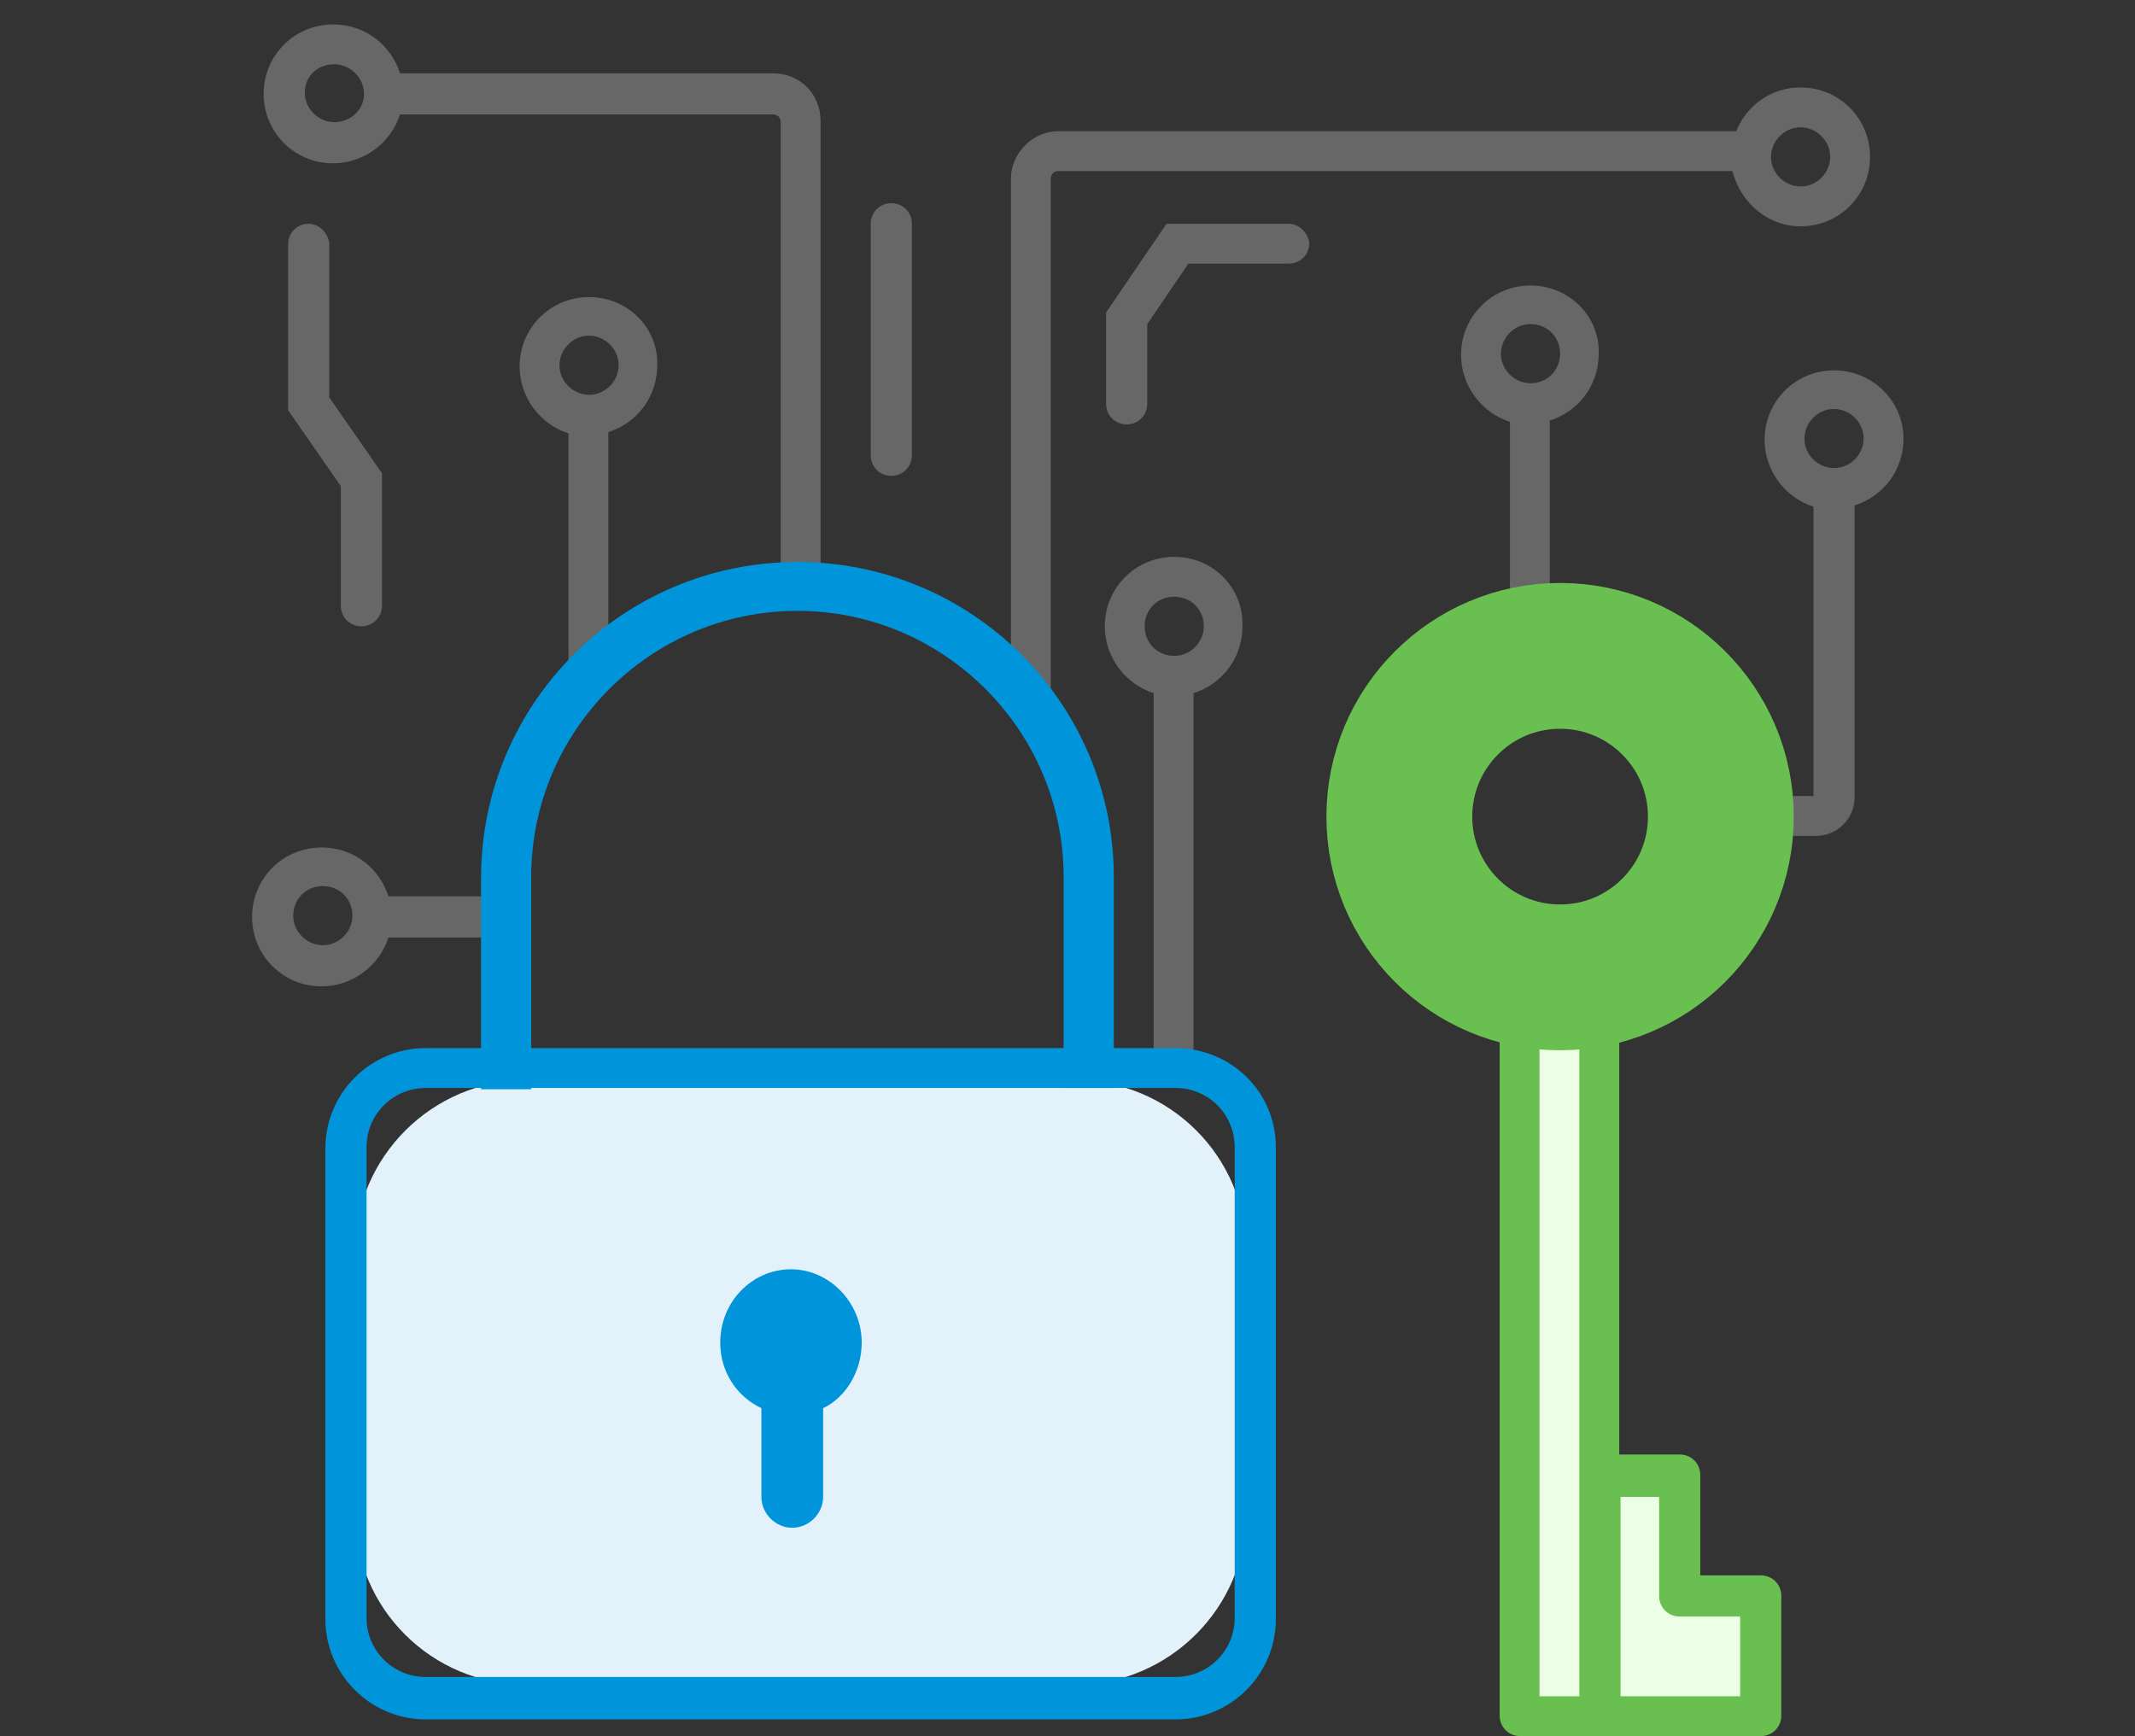 <?xml version="1.0" encoding="utf-8"?>
<!-- Generator: Adobe Illustrator 21.0.0, SVG Export Plug-In . SVG Version: 6.00 Build 0)  -->
<svg version="1.1" id="Layer_1" xmlns="http://www.w3.org/2000/svg" xmlns:xlink="http://www.w3.org/1999/xlink" x="0px" y="0px"
	 viewBox="0 0 166 135" width="166px" height="135px" style="enable-background:new 0 0 166 135;" xml:space="preserve">
<rect x="0" y="0" width="166" height="135" fill="#333333" stroke="none"/>
<style type="text/css">
	.st0{fill:#676767;}
	.st1{fill:#ECFFE6;}
	.st2{fill:#69BF4F;}
	.st3{fill:none;stroke:#69BF4F;stroke-width:11.339;stroke-miterlimit:10;}
	.st4{fill:#E2F1FA;}
	.st5{fill:#0095DA;}
	.st6{display:none;}
	.st7{display:inline;}
	.st8{display:inline;fill:#ECFFE6;}
	.st9{display:inline;fill:#E2F1FA;}
	.st10{display:inline;fill:#676767;}
	.st11{display:inline;fill:#69BF4F;}
	.st12{display:inline;fill:#0095DA;}
</style>
<g>
	<g>
		<path class="st0" d="M142.6,28.8c-3,0-5.4,2.4-5.4,5.4c0,2.4,1.6,4.5,3.8,5.2V51h0v10.9h-7.2V65h7.4c1.6,0,3-1.3,3-3v-3.3h0V39.3
			c2.2-0.7,3.8-2.7,3.8-5.2C148,31.2,145.6,28.8,142.6,28.8z M142.6,36.4c-1.2,0-2.3-1-2.3-2.3c0-1.2,1-2.3,2.3-2.3
			c1.2,0,2.3,1,2.3,2.3C144.9,35.4,143.8,36.4,142.6,36.4z"/>
		<path class="st0" d="M119,22.2c-3,0-5.4,2.4-5.4,5.4c0,2.4,1.6,4.5,3.8,5.2v17.5h3.1V32.7c2.2-0.7,3.8-2.7,3.8-5.2
			C124.4,24.6,122,22.2,119,22.2z M119,29.8c-1.2,0-2.3-1-2.3-2.3c0-1.2,1-2.3,2.3-2.3s2.3,1,2.3,2.3
			C121.3,28.8,120.3,29.8,119,29.8z"/>
		<path class="st0" d="M140,17.6c3,0,5.4-2.4,5.4-5.4c0-3-2.4-5.4-5.4-5.4c-2.3,0-4.2,1.4-5,3.4H82.3c-2,0-3.7,1.7-3.7,3.7v39.9h3.1
			V13.9c0-0.3,0.2-0.6,0.6-0.6h52.4C135.3,15.7,137.4,17.6,140,17.6z M140,9.9c1.2,0,2.3,1,2.3,2.3c0,1.2-1,2.3-2.3,2.3
			c-1.2,0-2.3-1-2.3-2.3C137.7,10.9,138.8,9.9,140,9.9z"/>
		<path class="st0" d="M60.1,5.7h-29c-0.7-2.2-2.7-3.8-5.2-3.8c-3,0-5.4,2.4-5.4,5.4s2.4,5.4,5.4,5.4c2.4,0,4.5-1.6,5.2-3.8h29
			c0.3,0,0.6,0.2,0.6,0.6v37.2h3.1V9.4C63.8,7.3,62.2,5.7,60.1,5.7z M26,9.5c-1.2,0-2.3-1-2.3-2.3S24.7,5,26,5c1.2,0,2.3,1,2.3,2.3
			S27.2,9.5,26,9.5z"/>
		<path class="st0" d="M45.8,23.1c-3,0-5.4,2.4-5.4,5.4c0,2.4,1.6,4.5,3.8,5.2v18.2h3.1V33.6c2.2-0.7,3.8-2.7,3.8-5.2
			C51.2,25.5,48.8,23.1,45.8,23.1z M45.8,30.7c-1.2,0-2.3-1-2.3-2.3c0-1.2,1-2.3,2.3-2.3c1.2,0,2.3,1,2.3,2.3
			C48.1,29.7,47,30.7,45.8,30.7z"/>
		<path class="st0" d="M69.3,15.8c-0.9,0-1.6,0.7-1.6,1.6v18c0,0.9,0.7,1.6,1.6,1.6c0.9,0,1.6-0.7,1.6-1.6v-18
			C70.9,16.5,70.2,15.8,69.3,15.8z"/>
		<path class="st0" d="M100.2,17.4h-9.5L86,24.3v7.1c0,0.9,0.7,1.6,1.6,1.6c0.9,0,1.6-0.7,1.6-1.6v-6.2l3.2-4.7h7.8
			c0.9,0,1.6-0.7,1.6-1.6C101.7,18.1,101,17.4,100.2,17.4z"/>
		<path class="st0" d="M24,17.4c-0.9,0-1.6,0.7-1.6,1.6v12.9l4.1,5.9v9.3c0,0.9,0.7,1.6,1.6,1.6c0.9,0,1.6-0.7,1.6-1.6V36.8
			l-4.1-5.9v-12C25.5,18.1,24.8,17.4,24,17.4z"/>
		<path class="st0" d="M39.2,69.7h-9c-0.7-2.2-2.7-3.8-5.2-3.8c-3,0-5.4,2.4-5.4,5.4s2.4,5.4,5.4,5.4c2.4,0,4.5-1.6,5.2-3.8h9
			c0.9,0,1.6-0.7,1.6-1.6C40.7,70.4,40,69.7,39.2,69.7z M25.1,73.5c-1.2,0-2.3-1-2.3-2.3s1-2.3,2.3-2.3s2.3,1,2.3,2.3
			S26.3,73.5,25.1,73.5z"/>
		<path class="st0" d="M91.3,43.3c-3,0-5.4,2.4-5.4,5.4c0,2.4,1.6,4.5,3.8,5.2v29.7h3.1V53.9c2.2-0.7,3.8-2.7,3.8-5.2
			C96.7,45.7,94.3,43.3,91.3,43.3z M91.3,51c-1.3,0-2.3-1-2.3-2.3c0-1.3,1-2.3,2.3-2.3c1.3,0,2.3,1,2.3,2.3
			C93.6,49.9,92.6,51,91.3,51z"/>
	</g>
	<rect x="117.8" y="74.8" class="st1" width="5.9" height="58.4"/>
	<polygon class="st1" points="130.4,124.7 130.4,114.5 125.8,114.5 125.8,133.2 127.1,133.2 130.4,133.2 135.6,133.2 135.6,124.7 	
		"/>
	<path class="st2" d="M116.6,75.9v57.5c0,0.9,0.7,1.6,1.6,1.6h18.7c0.9,0,1.6-0.7,1.6-1.6v-9.3c0-0.9-0.7-1.6-1.6-1.6h-4.7v-7.8
		c0-0.9-0.7-1.6-1.6-1.6h-4.7V75.9 M122.8,131.9h-3.1v-56h3.1V131.9z M129,116.3v7.8c0,0.9,0.7,1.6,1.6,1.6h4.7v6.2h-9.3v-15.5H129z
		"/>
	<circle class="st3" cx="121.3" cy="63.5" r="12.5"/>
	<g>
		<g>
			<path class="st4" d="M83.6,131H40.9c-7.3,0-13.3-5.9-13.3-13.3V97.3C27.6,90,33.6,84,40.9,84h42.7c7.3,0,13.3,5.9,13.3,13.3v20.4
				C96.9,125,90.9,131,83.6,131z"/>
			<path class="st5" d="M67,104.4c0-3.1-2.5-5.7-5.5-5.7s-5.5,2.5-5.5,5.7c0,2.3,1.3,4.2,3.2,5.1v6.9c0,1.3,1.1,2.4,2.4,2.4
				c1.3,0,2.4-1.1,2.4-2.4v-6.9C65.7,108.7,67,106.7,67,104.4z"/>
		</g>
		<g>
			<path class="st5" d="M91.4,81.5H33.1c-4.3,0-7.8,3.5-7.8,7.8v36.6c0,4.3,3.5,7.8,7.8,7.8h58.3c4.3,0,7.8-3.5,7.8-7.8V89.2
				C99.2,84.9,95.7,81.5,91.4,81.5z M96,125.8c0,2.6-2.1,4.6-4.6,4.6H33.1c-2.6,0-4.6-2.1-4.6-4.6V89.2c0-2.6,2.1-4.6,4.6-4.6h58.3
				c2.6,0,4.6,2.1,4.6,4.6V125.8z"/>
			<path class="st5" d="M62,43.7c-13.6,0-24.6,11-24.6,24.6v16.4h3.9V68.2c0-11.4,9.3-20.7,20.7-20.7s20.7,9.3,20.7,20.7v16.4h3.9
				V68.2C86.6,54.7,75.6,43.7,62,43.7z"/>
		</g>
	</g>
</g>
<g class="st6">
	<g class="st7">
		<rect x="65.5" y="42.3" class="st4" width="35.2" height="23.3"/>
		<path class="st0" d="M116.2,0.5c2.5,1,3.5,2.9,4.1,5.5c2.1,9,8.2,13.9,16.9,15.9c0.5,0.1,1.1,0.2,1.7,0.3c3.4,0.4,5,2.3,5.1,5.6
			c0,4.5,0.1,9.1,0,13.6c-0.1,4.7-0.2,9.5-0.3,14.2c0,0.4-0.1,0.8-0.1,1.2c-0.3,1-1,1.6-2,1.5c-1.1-0.1-1.7-0.8-1.7-1.8
			c0-1,0.2-2.1,0.2-3.1c0.1-8.5,0.2-17,0.2-25.5c0-1.4-0.3-1.7-2.2-2c-5.2-0.7-9.9-2.7-13.9-6.2c-4.1-3.6-6.8-8-7.8-13.4
			c-0.3-1.7-0.6-2-2.3-2c-20.6,0-41.2,0-61.9,0c-1.2,0-1.9,0.3-2.2,1.6c-2.2,10.9-9.2,17-19.7,19.6c-0.9,0.2-1.9,0.4-2.8,0.5
			c-1,0.1-1.4,0.7-1.4,1.6c0.1,9.3,0.3,18.6,0.4,27.8c0,0.3,0.1,0.6,0,0.9c0,1.2-0.8,2-1.8,2c-1.1,0-1.8-0.6-2-1.7
			c-0.2-1.5-0.3-3-0.3-4.4c-0.1-8.2-0.1-16.4-0.1-24.6c0-3.3,1.7-5,5.2-5.5c7.7-1.2,13.6-4.9,17.1-12c0.6-1.3,1.1-2.7,1.3-4.1
			c0.4-2.7,1.6-4.6,4.1-5.6C72.3,0.5,94.3,0.5,116.2,0.5z"/>
		<path class="st0" d="M83.3,9.3c7.6,0,15.3,0.1,22.9,0c3.2,0,5.4,1.3,6.8,4.1c3.7,7.3,9.4,12.5,16.9,15.6c3.5,1.5,5,3.8,4.9,7.6
			c-0.2,5.2,0,10.4-0.3,15.6c-0.5,8.1-2.3,15.9-5.3,23.5c-8.4,21-23.1,36.2-42.8,46.8c-2.1,1.1-4.2,1.1-6.4,0
			c-14.4-7.7-26.4-18.2-35.2-32c-7.1-11.1-11.5-23.1-12.6-36.3c-0.5-6.3-0.4-12.6-0.5-18.9c0-2.7,1.4-4.7,3.9-5.8
			c5.7-2.4,10.6-5.8,14.4-10.7c1.3-1.7,2.5-3.6,3.5-5.5c1.4-2.7,3.5-4,6.6-4C67.9,9.4,75.6,9.3,83.3,9.3z M83.3,13.1
			c-7.6,0-15.3,0-22.9,0c-1.6,0-2.6,0.6-3.4,2c-1.8,2.9-3.7,5.9-6,8.5c-3.5,4.1-8,7-13,9c-1.8,0.7-2.4,1.8-2.4,3.7
			c0.1,3.4,0,6.9,0,10.3c0,6,0.7,11.9,2.1,17.7c2.6,10.8,7.4,20.6,14.1,29.5c8.1,10.6,18.1,18.9,29.9,25.2c1.1,0.6,2.1,0.5,3.2-0.1
			c13.5-7.3,24.7-17,33.1-29.9c7.4-11.3,11.8-23.8,12.6-37.3c0.3-5,0.1-10,0.3-15c0.1-2.3-0.8-3.4-2.8-4.3
			c-8.2-3.5-14.4-9.3-18.5-17.3c-0.8-1.5-1.8-2.1-3.4-2.1C98.5,13.1,90.9,13.1,83.3,13.1z"/>
		<path class="st0" d="M83.3,134.5c-1-0.3-1.9-0.5-2.7-0.9c-9.5-4.8-18.6-10.3-26.6-17.5c-14.7-13.2-24.7-29.3-29.3-48.6
			c-0.4-1.5,0.1-2.5,1.2-2.8c1.2-0.4,2.2,0.3,2.6,1.9c1.8,7.6,4.5,14.8,8.3,21.6c6.8,12.5,16.1,22.7,27.5,31.1
			c5.6,4.1,11.7,7.5,18,10.6c0.6,0.3,1.6,0.3,2.2,0c10.6-5.2,20.5-11.5,28.9-19.9c12.2-12,20.6-26.2,24.7-42.9
			c0.1-0.3,0.2-0.7,0.3-1c0.4-1.1,1.3-1.7,2.3-1.4c1,0.3,1.6,1.2,1.4,2.3c-0.4,1.8-0.8,3.6-1.4,5.4c-7.7,24.9-23.4,43.2-45.6,56.2
			c-2.8,1.6-5.7,3.1-8.6,4.6C85.3,134,84.3,134.2,83.3,134.5z"/>
		<path class="st5" d="M96.3,40.3c0.8,0,1.5,0,2.2,0c2.1,0.1,3.8,1.6,4,3.7c0.1,1.8,0.1,3.7,0.1,5.5c0,4.4,0,8.8,0,13.2
			c0,3.1-1.7,4.8-4.8,4.8c-9.6,0-19.3,0-28.9,0c-3.1,0-4.8-1.7-4.8-4.7c0-5.9,0-11.9,0-17.8c0-3,1.7-4.7,4.7-4.7c0.5,0,1,0,1.6,0
			c0-2,0-4,0-5.9c0-2.1,0.4-4.2,1.4-6.1c2.6-5.2,8.5-8.1,14.1-6.9c5.8,1.2,10,6.1,10.2,11.9c0.1,2,0,4,0.1,6
			C96.2,39.5,96.3,39.9,96.3,40.3z M83.3,64.9c4.8,0,9.6,0,14.5,0c1.6,0,2.1-0.5,2.1-2.2c0-5.9,0-11.8,0-17.7c0-1.5-0.5-2.1-2-2.1
			c-9.7,0-19.4,0-29.1,0c-1.5,0-2.1,0.5-2.1,2.1c0,5.9,0,11.9,0,17.8c0,1.6,0.5,2.1,2.1,2.1C73.7,64.9,78.5,64.9,83.3,64.9z
			 M73,40.2c7.1,0,13.8,0,20.6,0c0-2.3,0.1-4.6,0-6.8c-0.2-4.9-4.2-9-8.9-9.5c-5.2-0.5-10,2.5-11.1,7.5C73,34.2,73.1,37.2,73,40.2z"
			/>
		<path class="st5" d="M86.4,52.4c0-1.7-1.4-3.1-3.1-3.1s-3.1,1.4-3.1,3.1c0,1.2,0.7,2.3,1.8,2.8V59c0,0.7,0.6,1.3,1.3,1.3
			c0.7,0,1.3-0.6,1.3-1.3v-3.8C85.7,54.7,86.4,53.7,86.4,52.4z"/>
	</g>
	<g class="st7">
		<path class="st5" d="M76.2,98c0,1-0.3,1.9-0.8,2.7c-0.5,0.8-1.3,1.4-2.2,1.8c-1,0.4-2.1,0.7-3.5,0.7c-1.6,0-2.9-0.3-4-0.9
			c-0.7-0.4-1.3-1-1.8-1.8c-0.5-0.7-0.7-1.4-0.7-2.1c0-0.4,0.1-0.7,0.4-1c0.3-0.3,0.6-0.4,1.1-0.4c0.3,0,0.6,0.1,0.9,0.3
			c0.2,0.2,0.4,0.6,0.6,1c0.2,0.5,0.4,1,0.7,1.3c0.2,0.3,0.6,0.6,1,0.9c0.4,0.2,1,0.3,1.7,0.3c1,0,1.8-0.2,2.4-0.7
			c0.6-0.5,0.9-1,0.9-1.7c0-0.5-0.2-1-0.5-1.3c-0.3-0.3-0.8-0.6-1.3-0.8c-0.5-0.2-1.2-0.4-2.1-0.6c-1.2-0.3-2.2-0.6-2.9-1
			c-0.8-0.4-1.4-0.9-1.9-1.5c-0.5-0.6-0.7-1.4-0.7-2.4c0-0.9,0.2-1.7,0.7-2.4c0.5-0.7,1.2-1.2,2.1-1.6c0.9-0.4,2-0.6,3.3-0.6
			c1,0,1.9,0.1,2.6,0.4c0.7,0.2,1.3,0.6,1.8,1c0.5,0.4,0.8,0.8,1.1,1.3c0.2,0.5,0.3,0.9,0.3,1.3c0,0.4-0.1,0.7-0.4,1.1
			c-0.3,0.3-0.6,0.5-1,0.5c-0.4,0-0.7-0.1-0.9-0.3c-0.2-0.2-0.4-0.5-0.6-0.9c-0.3-0.6-0.7-1.1-1.1-1.4c-0.4-0.3-1.1-0.5-2-0.5
			c-0.9,0-1.5,0.2-2.1,0.6c-0.5,0.4-0.8,0.8-0.8,1.4c0,0.3,0.1,0.6,0.3,0.8c0.2,0.2,0.4,0.4,0.7,0.6c0.3,0.2,0.6,0.3,0.9,0.4
			c0.3,0.1,0.8,0.2,1.6,0.4c0.9,0.2,1.8,0.5,2.5,0.7c0.7,0.3,1.4,0.6,1.9,0.9c0.5,0.4,0.9,0.8,1.2,1.4C76,96.5,76.2,97.1,76.2,98z"
			/>
		<path class="st5" d="M91.4,98c0,1-0.3,1.9-0.8,2.7c-0.5,0.8-1.3,1.4-2.2,1.8c-1,0.4-2.1,0.7-3.5,0.7c-1.6,0-2.9-0.3-4-0.9
			c-0.7-0.4-1.3-1-1.8-1.8c-0.5-0.7-0.7-1.4-0.7-2.1c0-0.4,0.1-0.7,0.4-1c0.3-0.3,0.6-0.4,1.1-0.4c0.3,0,0.6,0.1,0.9,0.3
			c0.2,0.2,0.4,0.6,0.6,1c0.2,0.5,0.4,1,0.7,1.3c0.2,0.3,0.6,0.6,1,0.9c0.4,0.2,1,0.3,1.7,0.3c1,0,1.8-0.2,2.4-0.7
			c0.6-0.5,0.9-1,0.9-1.7c0-0.5-0.2-1-0.5-1.3c-0.3-0.3-0.8-0.6-1.3-0.8c-0.5-0.2-1.2-0.4-2.1-0.6c-1.2-0.3-2.2-0.6-2.9-1
			c-0.8-0.4-1.4-0.9-1.9-1.5c-0.5-0.6-0.7-1.4-0.7-2.4c0-0.9,0.2-1.7,0.7-2.4c0.5-0.7,1.2-1.2,2.1-1.6c0.9-0.4,2-0.6,3.3-0.6
			c1,0,1.9,0.1,2.6,0.4c0.7,0.2,1.3,0.6,1.8,1c0.5,0.4,0.8,0.8,1.1,1.3c0.2,0.5,0.3,0.9,0.3,1.3c0,0.4-0.1,0.7-0.4,1.1
			c-0.3,0.3-0.6,0.5-1,0.5c-0.4,0-0.7-0.1-0.9-0.3c-0.2-0.2-0.4-0.5-0.6-0.9c-0.3-0.6-0.7-1.1-1.1-1.4c-0.4-0.3-1.1-0.5-2-0.5
			c-0.9,0-1.5,0.2-2.1,0.6c-0.5,0.4-0.8,0.8-0.8,1.4c0,0.3,0.1,0.6,0.3,0.8c0.2,0.2,0.4,0.4,0.7,0.6c0.3,0.2,0.6,0.3,0.9,0.4
			c0.3,0.1,0.8,0.2,1.6,0.4c0.9,0.2,1.8,0.5,2.5,0.7c0.7,0.3,1.4,0.6,1.9,0.9c0.5,0.4,0.9,0.8,1.2,1.4C91.2,96.5,91.4,97.1,91.4,98z
			"/>
		<path class="st5" d="M97.4,88.3v11.9h6.7c0.5,0,0.9,0.1,1.2,0.4s0.4,0.6,0.4,1c0,0.4-0.1,0.7-0.4,1c-0.3,0.2-0.7,0.4-1.2,0.4h-8
			c-0.7,0-1.2-0.2-1.6-0.5c-0.3-0.3-0.5-0.8-0.5-1.5V88.3c0-0.7,0.2-1.2,0.5-1.5c0.3-0.3,0.7-0.5,1.2-0.5c0.5,0,0.9,0.2,1.2,0.5
			C97.3,87.1,97.4,87.6,97.4,88.3z"/>
	</g>
	<g class="st7">
		<g>
			<path class="st1" d="M135.5,83.8h-105c-5.9,0-10.7-4.8-10.7-10.7V73c0-5.9,4.8-10.7,10.7-10.7h105c5.9,0,10.7,4.8,10.7,10.7v0.2
				C146.2,79,141.4,83.8,135.5,83.8z"/>
			<path class="st2" d="M142.9,85H23.1c-2.5,0-4.5-2-4.5-4.5v-15c0-2.5,2-4.5,4.5-4.5h119.9c2.5,0,4.5,2,4.5,4.5v15
				C147.4,83,145.4,85,142.9,85z M23.1,63.5c-1.2,0-2.1,1-2.1,2.1v15c0,1.2,1,2.1,2.1,2.1h119.9c1.2,0,2.1-1,2.1-2.1v-15
				c0-1.2-0.9-2.1-2.1-2.1H23.1z"/>
		</g>
		<g>
			<g>
				<g>
					<path class="st2" d="M75.7,69v2.6c0.2-0.3,0.4-0.5,0.6-0.6c0.2-0.1,0.4-0.3,0.7-0.3c0.3-0.1,0.5-0.1,0.8-0.1
						c0.4,0,0.8,0.1,1.2,0.3c0.3,0.2,0.6,0.5,0.8,0.8c0.1,0.2,0.2,0.4,0.2,0.7c0,0.3,0.1,0.6,0.1,0.9v3.3c0,0.3-0.1,0.6-0.2,0.8
						c-0.2,0.2-0.4,0.3-0.6,0.3c-0.6,0-0.9-0.4-0.9-1.1v-2.9c0-0.6-0.1-1-0.2-1.3c-0.2-0.3-0.5-0.4-0.9-0.4c-0.3,0-0.6,0.1-0.8,0.3
						c-0.2,0.2-0.4,0.4-0.6,0.7c-0.1,0.3-0.1,0.7-0.1,1.4v2.3c0,0.3-0.1,0.6-0.2,0.8c-0.2,0.2-0.4,0.3-0.6,0.3
						c-0.6,0-0.9-0.4-0.9-1.1V69c0-0.4,0.1-0.6,0.2-0.8c0.2-0.2,0.4-0.3,0.6-0.3c0.3,0,0.5,0.1,0.6,0.3C75.6,68.4,75.7,68.7,75.7,69
						z"/>
					<path class="st2" d="M81.9,70.7h0.2v-1c0-0.3,0-0.5,0-0.7c0-0.2,0.1-0.3,0.1-0.4c0.1-0.1,0.2-0.2,0.3-0.3
						c0.1-0.1,0.3-0.1,0.4-0.1c0.2,0,0.4,0.1,0.6,0.2c0.1,0.1,0.2,0.2,0.2,0.4c0,0.2,0,0.4,0,0.7v1.2h0.6c0.2,0,0.4,0.1,0.6,0.2
						c0.1,0.1,0.2,0.3,0.2,0.4c0,0.2-0.1,0.4-0.3,0.5c-0.2,0.1-0.4,0.1-0.8,0.1h-0.3v3.2c0,0.3,0,0.5,0,0.6c0,0.1,0.1,0.3,0.2,0.4
						c0.1,0.1,0.2,0.1,0.4,0.1c0.1,0,0.2,0,0.4-0.1c0.2,0,0.3-0.1,0.4-0.1c0.1,0,0.3,0.1,0.4,0.2c0.1,0.1,0.2,0.3,0.2,0.4
						c0,0.3-0.2,0.5-0.5,0.6c-0.3,0.1-0.7,0.2-1.3,0.2c-0.5,0-1-0.1-1.2-0.3c-0.3-0.2-0.5-0.4-0.5-0.8s-0.1-0.8-0.1-1.3V72h-0.2
						c-0.2,0-0.4-0.1-0.6-0.2c-0.1-0.1-0.2-0.3-0.2-0.5c0-0.2,0.1-0.3,0.2-0.4C81.5,70.8,81.7,70.7,81.9,70.7z"/>
					<path class="st2" d="M86.5,70.7h0.2v-1c0-0.3,0-0.5,0-0.7c0-0.2,0.1-0.3,0.1-0.4c0.1-0.1,0.2-0.2,0.3-0.3
						c0.1-0.1,0.3-0.1,0.4-0.1c0.2,0,0.4,0.1,0.6,0.2c0.1,0.1,0.2,0.2,0.2,0.4c0,0.2,0,0.4,0,0.7v1.2h0.6c0.2,0,0.4,0.1,0.6,0.2
						c0.1,0.1,0.2,0.3,0.2,0.4c0,0.2-0.1,0.4-0.3,0.5c-0.2,0.1-0.4,0.1-0.8,0.1h-0.3v3.2c0,0.3,0,0.5,0,0.6c0,0.1,0.1,0.3,0.2,0.4
						c0.1,0.1,0.2,0.1,0.4,0.1c0.1,0,0.2,0,0.4-0.1c0.2,0,0.3-0.1,0.4-0.1c0.1,0,0.3,0.1,0.4,0.2c0.1,0.1,0.2,0.3,0.2,0.4
						c0,0.3-0.2,0.5-0.5,0.6c-0.3,0.1-0.7,0.2-1.3,0.2c-0.5,0-1-0.1-1.2-0.3c-0.3-0.2-0.5-0.4-0.5-0.8s-0.1-0.8-0.1-1.3V72h-0.2
						c-0.2,0-0.4-0.1-0.6-0.2c-0.1-0.1-0.2-0.3-0.2-0.5c0-0.2,0.1-0.3,0.2-0.4C86.1,70.8,86.3,70.7,86.5,70.7z"/>
					<path class="st2" d="M92.6,71.5v0.2c0.3-0.4,0.7-0.7,1-0.9c0.4-0.2,0.7-0.3,1.2-0.3c0.5,0,1,0.1,1.5,0.4
						c0.4,0.3,0.8,0.7,1.1,1.2c0.3,0.5,0.4,1.2,0.4,1.9c0,0.5-0.1,1-0.2,1.5c-0.2,0.4-0.4,0.8-0.6,1.1c-0.3,0.3-0.6,0.5-0.9,0.7
						c-0.4,0.2-0.7,0.2-1.2,0.2c-0.5,0-0.9-0.1-1.2-0.3s-0.7-0.5-1-0.9V79c0,0.8-0.3,1.1-0.8,1.1c-0.3,0-0.5-0.1-0.6-0.3
						C91.1,79.7,91,79.4,91,79v-7.5c0-0.3,0.1-0.6,0.2-0.7c0.1-0.2,0.3-0.2,0.6-0.2c0.2,0,0.4,0.1,0.6,0.3
						C92.6,71,92.6,71.2,92.6,71.5z M96,74.1c0-0.5-0.1-0.8-0.2-1.2c-0.1-0.3-0.3-0.6-0.6-0.8s-0.5-0.3-0.8-0.3
						c-0.5,0-0.9,0.2-1.2,0.6c-0.3,0.4-0.5,0.9-0.5,1.7c0,0.7,0.2,1.2,0.5,1.6c0.3,0.4,0.7,0.6,1.2,0.6c0.3,0,0.6-0.1,0.8-0.3
						c0.2-0.2,0.4-0.4,0.6-0.8C96,74.9,96,74.5,96,74.1z"/>
					<path class="st2" d="M99.4,71.5c0-0.3,0.1-0.5,0.3-0.7c0.2-0.2,0.4-0.2,0.7-0.2c0.3,0,0.5,0.1,0.7,0.3c0.2,0.2,0.3,0.4,0.3,0.7
						c0,0.2-0.1,0.5-0.3,0.7c-0.2,0.2-0.4,0.3-0.7,0.3c-0.3,0-0.5-0.1-0.7-0.3C99.4,72,99.4,71.8,99.4,71.5z M100.3,77.6
						c-0.3,0-0.5-0.1-0.7-0.3c-0.2-0.2-0.3-0.4-0.3-0.7c0-0.3,0.1-0.5,0.3-0.7c0.2-0.2,0.4-0.3,0.7-0.3c0.3,0,0.5,0.1,0.7,0.3
						c0.2,0.2,0.3,0.4,0.3,0.7c0,0.3-0.1,0.5-0.3,0.7C100.8,77.5,100.6,77.6,100.3,77.6z"/>
					<path class="st2" d="M105.7,69.3l-1.8,7.3c-0.1,0.2-0.1,0.4-0.2,0.6c0,0.1-0.1,0.2-0.2,0.3c-0.1,0.1-0.2,0.1-0.4,0.1
						c-0.4,0-0.6-0.2-0.6-0.6c0-0.1,0-0.3,0.1-0.7l1.8-7.3c0.1-0.4,0.2-0.7,0.3-0.8c0.1-0.1,0.2-0.2,0.5-0.2c0.2,0,0.4,0.1,0.5,0.2
						c0.1,0.1,0.2,0.2,0.2,0.4C105.8,68.7,105.8,68.9,105.7,69.3z"/>
					<path class="st2" d="M109.3,69.3l-1.8,7.3c-0.1,0.2-0.1,0.4-0.2,0.6c0,0.1-0.1,0.2-0.2,0.3c-0.1,0.1-0.2,0.1-0.4,0.1
						c-0.4,0-0.6-0.2-0.6-0.6c0-0.1,0-0.3,0.1-0.7l1.8-7.3c0.1-0.4,0.2-0.7,0.3-0.8c0.1-0.1,0.2-0.2,0.5-0.2c0.2,0,0.4,0.1,0.5,0.2
						c0.1,0.1,0.2,0.2,0.2,0.4C109.5,68.7,109.4,68.9,109.3,69.3z"/>
				</g>
			</g>
			<path class="st2" d="M67.8,72.3c-0.1-0.7-0.6-1.3-1.4-1.3c-0.1,0-0.2,0-0.2,0L66,71c0,0,0,0,0,0c0-0.2,0-0.4,0-0.6
				c0-0.4,0-0.8,0-1.2c-0.1-1.8-1.4-3.3-3.2-3.7c-0.3-0.1-0.5-0.1-0.8-0.1c-1.5,0-2.9,0.9-3.6,2.2c-0.3,0.6-0.4,1.2-0.4,1.9
				c0,0.4,0,0.8,0,1.2l0,0.2h-0.2c-1,0-1.6,0.6-1.6,1.6c0,1.7,0,3.4,0,5.1c0,1,0.6,1.6,1.6,1.6l2.8,0c1.8,0,3.7,0,5.5,0
				c1.1,0,1.7-0.6,1.7-1.7c0-1.3,0-2.5,0-3.8l0-0.3C67.8,73.1,67.8,72.7,67.8,72.3z M62,66.8c0.1,0,0.2,0,0.3,0
				c1.2,0.1,2.3,1.2,2.3,2.5c0,0.4,0,0.9,0,1.3c0,0.1,0,0.2,0,0.3h-5.4c0-0.2,0-0.3,0-0.5c0-0.6,0-1.2,0.1-1.7
				C59.7,67.6,60.8,66.8,62,66.8z"/>
		</g>
	</g>
</g>
<g class="st6">
	<polygon class="st8" points="36.4,79.2 50.1,125 67.8,119.5 55.2,74.9 	"/>
	<path class="st9" d="M69.4,110c0,0,10,0.4,11.1,0c1.1-0.4,20.3,0.7,22.3,1.3c2,0.5,8.6,1.1,12.9-3.8c4.3-4.9,0.8-2.2,0.8-2.2
		s4.2-2.2,6.2-9.4s3.2-1.3,3.8-11.4s7.2-8.6-4-17.3l-21.6-1.6c0,0-6.9-0.8-6.3-6.7c0.6-5.9,2.9-24.3-6.4-25.6
		c-9.3-1.3-6.6,7.1-6.6,7.1s1.4,14.8-7,21.8S60.3,78,60.3,78L69.4,110z"/>
	<path class="st10" d="M76.6,29.1c-0.5,0.7-0.9,1.4-1.3,2c-0.1,0.1-0.4,0-0.6-0.1c-2.2-1.3-4.5-2.6-6.7-4c-1.7-1-3.4-2.1-5.1-3.2
		c-0.7-0.5-0.8-0.6-0.3-1.4c0.9-1.6,0.9-1.6,2.4-0.6c3.7,2.3,7.4,4.6,11.1,6.8C76.1,28.7,76.3,28.8,76.6,29.1z"/>
	<path class="st10" d="M101.2,31.2c-0.5-0.7-1-1.4-1.5-2.2c4.5-2.7,8.9-5.4,13.2-8.1c0.1,0,0.1,0.1,0.1,0.1c1.5,2.2,1.6,2.2-0.7,3.6
		c-3.3,2-6.6,4-9.9,6C102.1,30.8,101.7,31,101.2,31.2z"/>
	<path class="st10" d="M61.1,50.5c4.5-2.3,8.9-4.6,13.4-6.9c0.4-0.2,0.6-0.1,0.8,0.3c1,1.7,0.9,1.9-0.8,2.8c-3.8,2-7.6,3.9-11.3,5.8
		c-0.6,0.3-0.9,0.2-1.1-0.3C61.8,51.7,61.5,51.1,61.1,50.5z"/>
	<path class="st10" d="M100,45.9c0.4-0.9,0.8-1.7,1.2-2.5c0.1,0.1,0.2,0.1,0.3,0.1c4.3,2.2,8.5,4.4,12.8,6.5
		c0.6,0.3,0.7,0.6,0.4,1.2c-0.3,0.5-0.5,1-0.8,1.6C109.3,50.5,104.7,48.2,100,45.9z"/>
	<path class="st10" d="M86.9,7.3c0.9,0,1.8,0,2.7,0c0,5.1,0,10.2,0,15.3c-0.9,0-1.8,0-2.7,0C86.9,17.6,86.9,12.5,86.9,7.3z"/>
	<path class="st10" d="M96.9,18.9c0.9,0.4,1.7,0.9,2.5,1.3c-0.7,1.1-1.3,2.3-2,3.3c-0.4,0.7-0.7,0.7-1.3,0.3c-0.5-0.3-1-0.6-1.5-0.9
		C95.4,21.6,96.2,20.3,96.9,18.9z"/>
	<path class="st10" d="M104.1,11.8c-0.8,1.4-1.6,2.8-2.4,4.2c-0.7-0.4-1.4-0.8-2.1-1.3c-0.1-0.1-0.2-0.4-0.1-0.5
		c0.6-1.1,1.2-2.2,1.8-3.2c0.1-0.1,0.4-0.3,0.5-0.3C102.6,11.1,103.3,11.5,104.1,11.8z"/>
	<path class="st10" d="M58.3,38c0-1,0-1.9,0-2.8c1.4,0.1,2.7,0.2,4,0.3c0.4,0,0.6,0.2,0.6,0.6c0,0.5,0,0.9,0,1.4
		c0,0.7-0.4,0.9-0.9,0.8C60.8,38.3,59.6,38.1,58.3,38z"/>
	<path class="st10" d="M77.1,20.3c0.7-0.4,1.3-0.9,2-1.3c0.1-0.1,0.4,0,0.5,0.2c0.6,1.1,1.3,2.2,1.8,3.4c0.1,0.1-0.1,0.4-0.1,0.6
		c0,0,0,0-0.1,0c-1.6,1.3-1.9,1.2-2.9-0.6C77.9,21.9,77.5,21.2,77.1,20.3z"/>
	<path class="st10" d="M77.1,14.7c-0.9,0.5-1.7,0.9-2.6,1.4c-0.6-1.3-1.3-2.5-1.9-3.8c-0.1-0.1-0.1-0.3,0-0.4c0.4-0.9,2-1.2,2.6-0.3
		C75.9,12.5,76.5,13.6,77.1,14.7z"/>
	<path class="st10" d="M118.1,38.1c-1.6,0-3.2,0-4.8,0c-0.1-0.8-0.1-1.6-0.2-2.5c1.4-0.1,2.7-0.2,4.1-0.2c0.2,0,0.6,0.3,0.6,0.5
		C118,36.5,118,37.2,118.1,38.1z"/>
	<path class="st10" d="M70.2,35.9c0.6,0,1.2,0,1.8,0c0.4,0,0.7,0.2,0.6,0.7c0,0.2,0,0.5,0,0.7c-0.1,1-0.4,1.3-1.3,1.3
		c-1,0-2,0-3-0.1c-0.4,0-0.6-0.2-0.6-0.6c0.1-0.6,0.1-1.1,0.2-1.7c0-0.1,0.3-0.3,0.4-0.3C69,35.9,70.2,35.9,70.2,35.9z"/>
	<path class="st10" d="M103.8,35.9c1.6,0,3.1,0,4.7,0c-0.1,0.9-0.1,1.7-0.2,2.7c-1.5,0-3,0-4.5,0C103.8,37.8,103.8,36.9,103.8,35.9z
		"/>
	<path class="st11" d="M61.4,113c0,2.5-2.1,4.5-4.7,4.5c-2.6,0-4.6-1.9-4.6-4.4c0-2.7,2.1-4.9,4.6-4.9
		C59.2,108.2,61.4,110.5,61.4,113z M56.7,114.7c1,0,1.8-0.7,1.9-1.7c0-1-0.7-1.8-1.7-1.9c-0.9,0-2,0.9-2,1.9
		C54.8,113.9,55.6,114.6,56.7,114.7z"/>
	<path class="st11" d="M54.4,72.8L36.1,78c-0.7,0.2-1.1,0.9-0.9,1.6l12.9,45.6c0.2,0.7,0.9,1.1,1.6,0.9l18.3-5.2
		c0.7-0.2,1.1-0.9,0.9-1.6L56,73.7C55.8,73,55.1,72.6,54.4,72.8z M38.7,79.3l14.2-4c0.7-0.2,1.4,0.2,1.6,0.9l11.8,41.5
		c0.2,0.7-0.2,1.4-0.9,1.6l-14.2,4c-0.7,0.2-1.4-0.2-1.6-0.9L37.8,80.9C37.6,80.2,38,79.5,38.7,79.3z"/>
	<path class="st12" d="M129.7,72.8c-1.3-3.3-3.4-5.8-6.8-7.2c-0.4-0.1-0.7-0.4-1.1-0.5c-0.5-0.2-1.1-0.4-1.6-0.4
		c-4.6-0.2-9.2-0.4-13.8-0.6c-2.9-0.1-5.7-0.6-8.4-1.6c-1.9-0.7-2.1-0.9-2-3c0.2-2.7,0.6-5.3,0.8-8c0.5-4.7,0.1-9.4-1.4-13.9
		c-0.8-2.3-2-4.3-4.1-5.7c-0.5-0.3-1.1-0.6-1.6-0.6c-1.6,0-3.1,0-4.7,0.3c-3.1,0.6-4.5,2.2-4.6,5.4c-0.1,3.6-0.2,7.2-0.4,10.8
		c-0.1,2.6-0.8,5.1-2.3,7.3c-1.1,1.6-2.2,3.1-3.4,4.6c-4.1,5.1-9.5,10.5-14,15.1c0.2,0.8,0.6,1.9,1,3c0,0,0.1-0.1,0.1-0.1
		c3.9-4.1,8.7-8.8,12.5-13c2.3-2.5,4.2-5.3,6.2-8c1.8-2.4,2.5-5.1,2.8-8c0.2-2.4,0.4-7.2,0.4-7.2c0-1.5,0-3.1,0-4.6
		c0-1.1,0.4-1.7,1.5-2.1c1.4-0.5,2.8-0.8,4.3-0.6c0.5,0,1.1,0.4,1.4,0.7c1.5,1.5,2.4,3.4,2.9,5.5c1,3.9,1,7.9,0.6,11.9
		c-0.2,2.3-0.5,4.6-0.8,7c-0.4,3.1,0.6,4.8,4.1,6.1c2.8,1,5.6,1.4,8.5,1.6c4.3,0.3,8.7,0.5,13,0.7c3.7,0.1,6.3,1.9,7.8,5.2
		c1.5,3.3,1.1,6.6-1.4,9.5c-1.5,1.8-1.4,1.4-0.8,3.4c0.8,2.6-0.2,5.9-2.4,7.5c-1,0.7-1.6,1.9-1.6,3.1c0.1,3.4-1.5,5.8-4.7,7.2
		c-0.6,0.3-1,0.7-1.2,1.3c-0.1,0.4-0.2,0.7-0.3,1.1c-0.5,1.9-1.7,3-3.5,3.4c-2.4,0.6-4.9,0.4-7.3,0.2c-6.4-0.5-12.8-1.2-19.2-1.5
		c-4.3-0.2-9.5-0.1-13.8-0.1c-0.2,0-0.3,0-0.4,0c0.3,1.1,0.6,2.2,0.9,3c0,0,0.1,0,0.1,0c0.1,0,0.2-0.1,0.3-0.1
		c2.4-0.1,5.8-0.3,8.2-0.2c8,0.1,16,1.2,24,1.9c2.4,0.2,4.7,0.4,7.1-0.2c3-0.8,5.4-2.1,6.3-5.3c0.1-0.5,0.6-1.1,1-1.4
		c2.8-1.8,4.6-4.3,5.1-7.6c0.2-1.6,1-3,2.1-4.2c1-1,1.7-2.4,1.8-3.8c0.2-1.5,0.2-3,0.3-4.5c0-0.9,0.2-1.7,0.7-2.5
		c1.1-1.7,2-3.6,2-5.7C130.2,75.9,130.3,74.3,129.7,72.8z"/>
	<g class="st7">
		<path class="st5" d="M44.8,49.9v3.9c0,0.1,0.1,0.2,0.2,0.2h3.7c0.1,0,0.2,0.1,0.2,0.2v1.9c0,0.1-0.1,0.2-0.2,0.2H45
			c-0.1,0-0.2,0.1-0.2,0.2v3.9c0,0.1-0.1,0.2-0.2,0.2h-2c-0.1,0-0.2-0.1-0.2-0.2v-3.9c0-0.1-0.1-0.2-0.2-0.2h-3.7
			c-0.1,0-0.2-0.1-0.2-0.2v-1.9c0-0.1,0.1-0.2,0.2-0.2h3.7c0.1,0,0.2-0.1,0.2-0.2v-3.9c0-0.1,0.1-0.2,0.2-0.2h2
			C44.7,49.7,44.8,49.8,44.8,49.9z"/>
	</g>
	<g class="st7">
		<path class="st5" d="M133,44.6v3.9c0,0.1,0.1,0.2,0.2,0.2h3.7c0.1,0,0.2,0.1,0.2,0.2v1.9c0,0.1-0.1,0.2-0.2,0.2h-3.7
			c-0.1,0-0.2,0.1-0.2,0.2v3.9c0,0.1-0.1,0.2-0.2,0.2h-2c-0.1,0-0.2-0.1-0.2-0.2v-3.9c0-0.1-0.1-0.2-0.2-0.2h-3.7
			c-0.1,0-0.2-0.1-0.2-0.2v-1.9c0-0.1,0.1-0.2,0.2-0.2h3.7c0.1,0,0.2-0.1,0.2-0.2v-3.9c0-0.1,0.1-0.2,0.2-0.2h2
			C132.9,44.4,133,44.5,133,44.6z"/>
	</g>
	<g class="st7">
		<path class="st5" d="M60.4,2.1V6c0,0.1,0.1,0.2,0.2,0.2h3.7c0.1,0,0.2,0.1,0.2,0.2v1.9c0,0.1-0.1,0.2-0.2,0.2h-3.7
			c-0.1,0-0.2,0.1-0.2,0.2v3.9c0,0.1-0.1,0.2-0.2,0.2h-2c-0.1,0-0.2-0.1-0.2-0.2V8.7c0-0.1-0.1-0.2-0.2-0.2h-3.7
			c-0.1,0-0.2-0.1-0.2-0.2V6.4c0-0.1,0.1-0.2,0.2-0.2h3.7C57.9,6.2,58,6.1,58,6V2.1c0-0.1,0.1-0.2,0.2-0.2h2
			C60.3,1.9,60.4,2,60.4,2.1z"/>
	</g>
	<path class="st11" d="M57.1,67.1l-27,8.1c-0.8,0.2-1.3,1.1-1.1,1.9L44.5,132c0.2,0.8,1.1,1.3,1.9,1.1l27-8.1
		c0.8-0.2,1.3-1.1,1.1-1.9L59,68.2C58.8,67.4,57.9,66.9,57.1,67.1z M33.2,76.8l22.1-6.7c0.8-0.2,1.7,0.2,1.9,1.1l14.1,49.9
		c0.2,0.8-0.2,1.7-1.1,1.9l-22.1,6.7c-0.8,0.2-1.7-0.2-1.9-1.1L32.1,78.7C31.9,77.9,32.4,77,33.2,76.8z"/>
</g>
</svg>
